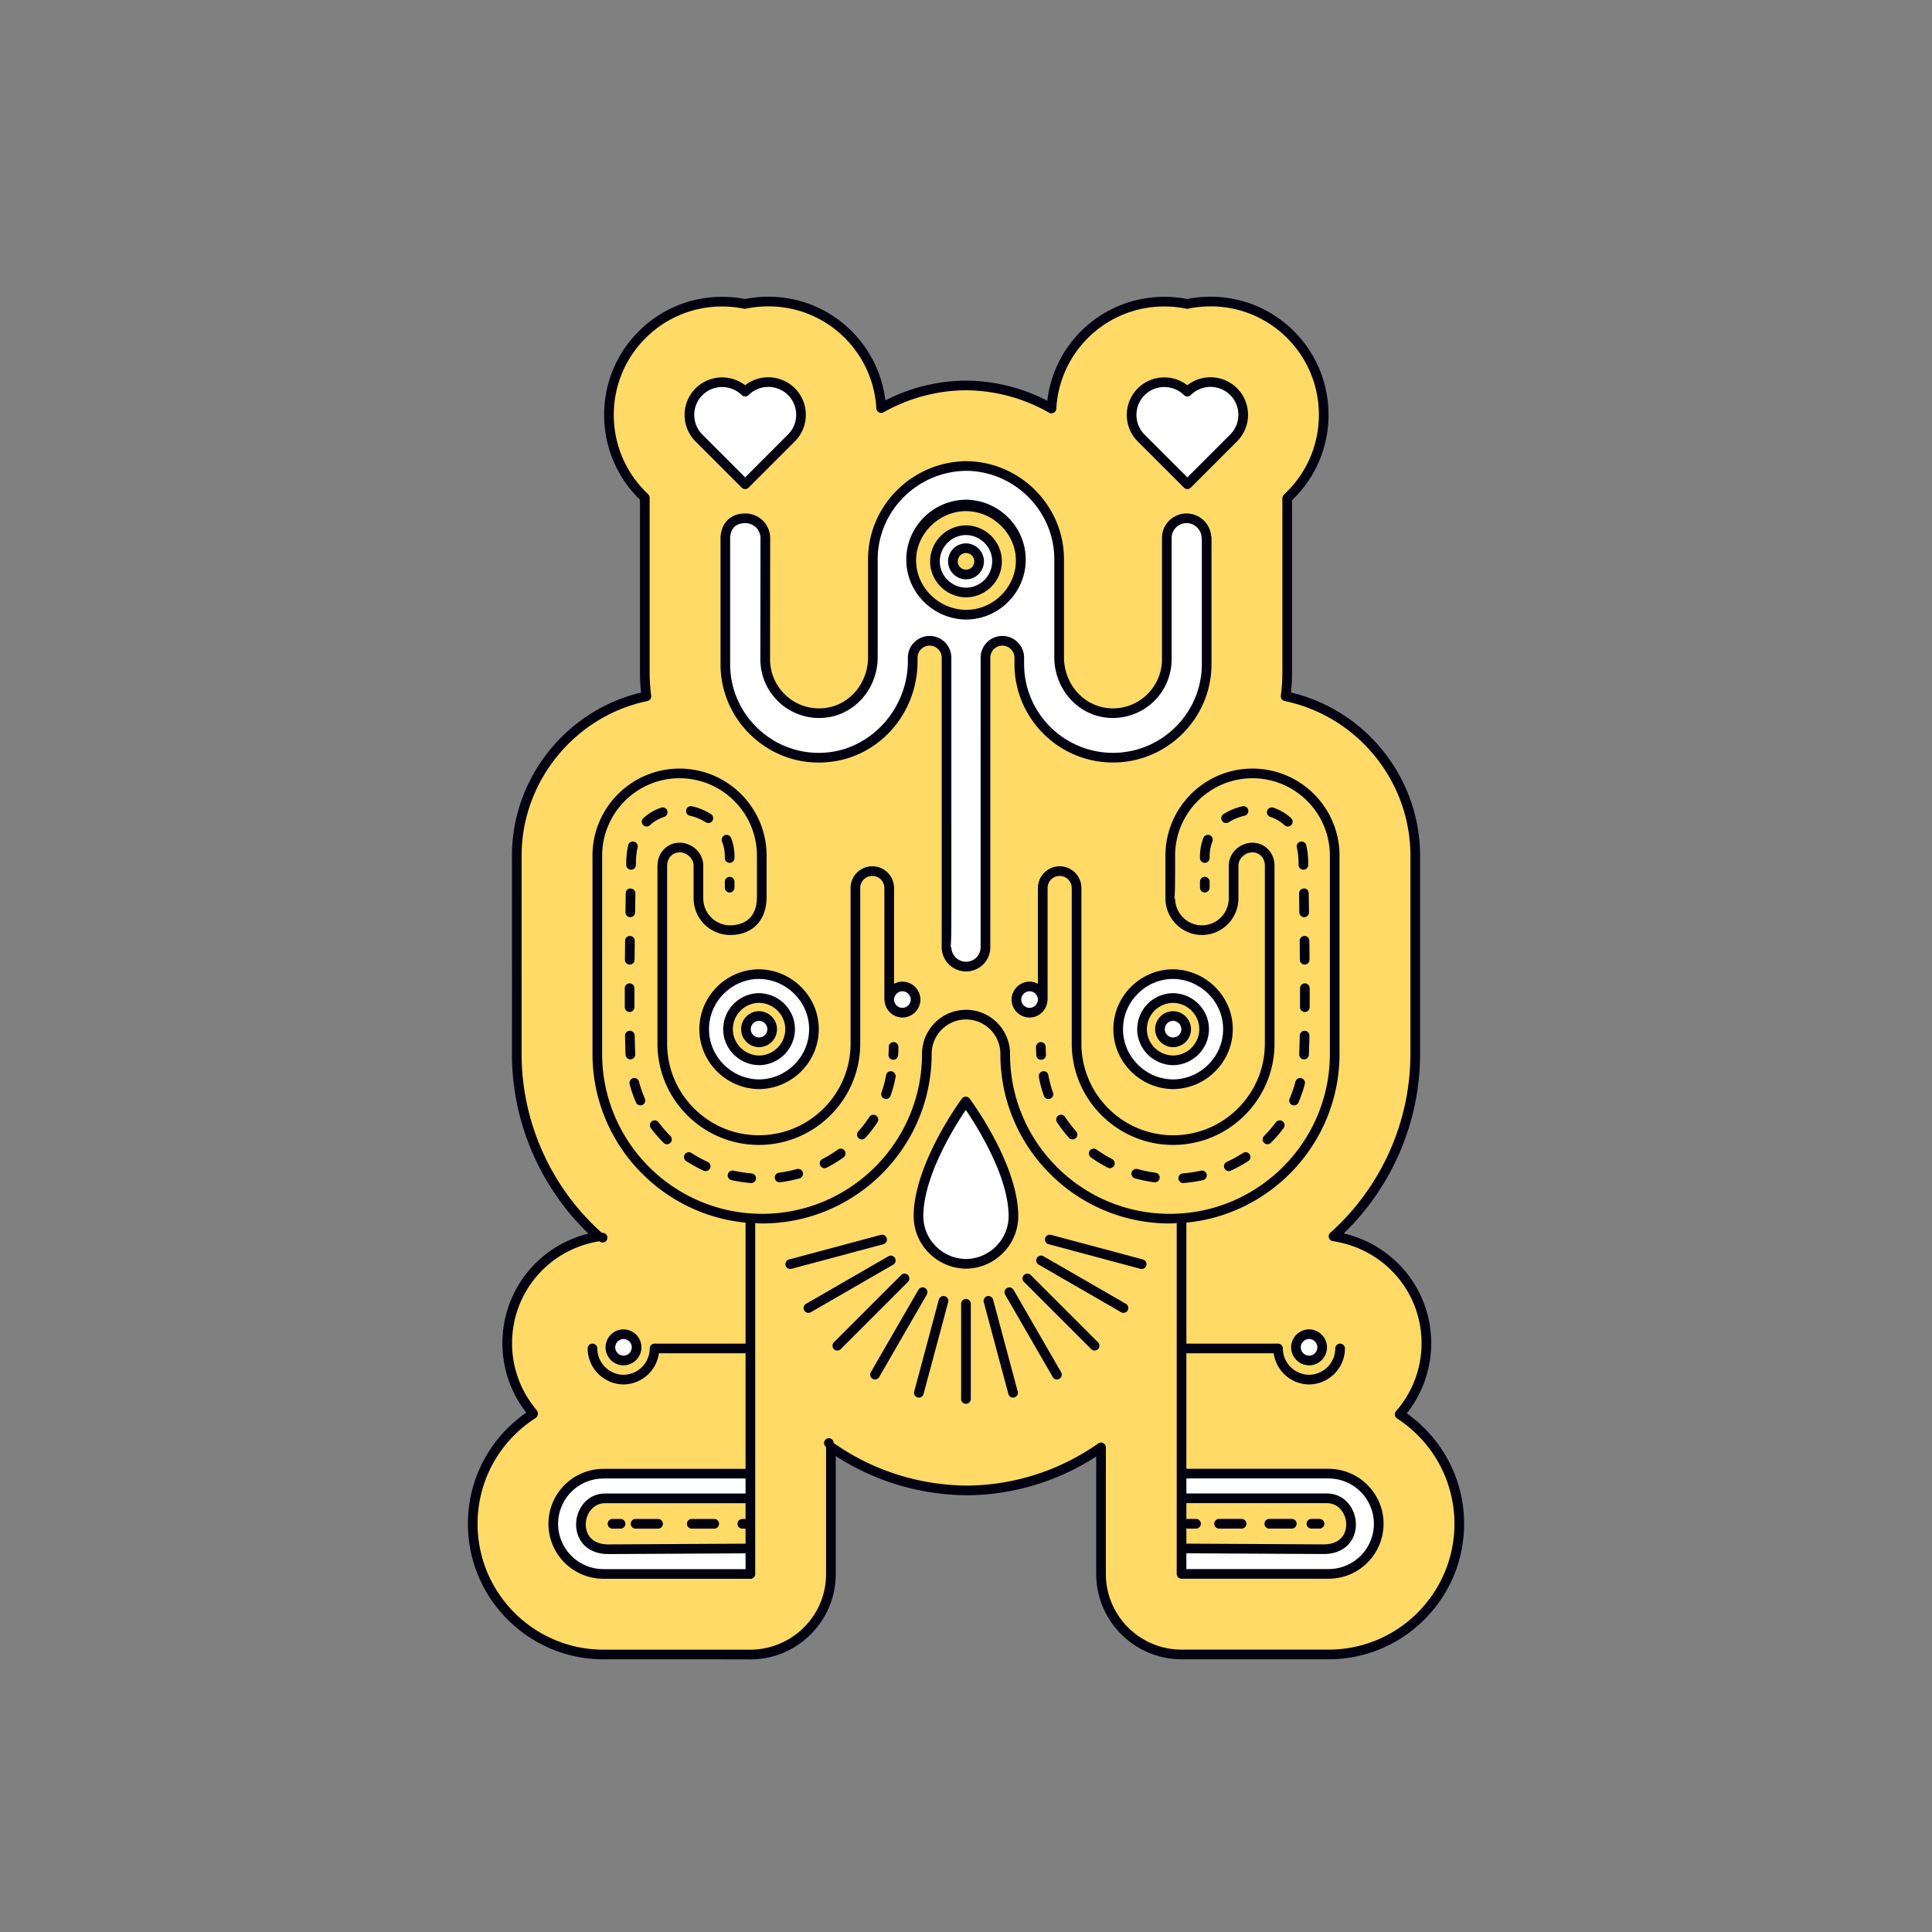 <?xml version="1.0" encoding="UTF-8"?>
<svg data-bbox="48.438 30.717 103.126 141.064" xmlns="http://www.w3.org/2000/svg" width="200" height="200" viewBox="0 0 200 200" data-type="color">
    <rect x="0" y="0" width="200" height="200" fill="#808080" stroke="none"/>
    <g>
        <path fill="#FFDA66" d="M144.89 146.412a11.132 11.132 0 002.766-7.345c0-5.615-4.146-10.257-9.61-11.079 5.186-4.651 8.458-11.395 8.458-18.893v-20.52c0-8.115-5.768-14.907-13.419-16.494.105-.785.164-1.585.164-2.398V51.581l.35-.35c4.572-4.572 4.573-12.01.002-16.583a11.647 11.647 0 00-8.288-3.432c-.823 0-1.633.084-2.419.249a11.823 11.823 0 00-2.363-.237 11.649 11.649 0 00-8.291 3.433c-2.115 2.115-3.237 4.849-3.393 7.629a17.954 17.954 0 00-8.765-2.386h-.164a17.959 17.959 0 00-8.7 2.346 11.668 11.668 0 00-3.395-7.601 11.647 11.647 0 00-8.288-3.432c-.823 0-1.633.084-2.419.249a11.823 11.823 0 00-2.363-.237 11.648 11.648 0 00-8.29 3.432c-4.555 4.554-4.569 11.978-.03 16.549l.003-.003c.072.077.146.153.221.228l.092.092v18.155c0 .814.059 1.614.165 2.4-7.568 1.572-13.293 8.232-13.415 16.23a7.63 7.63 0 00-.004.262v20.52c0 7.505 3.278 14.253 8.472 18.905-5.352.853-9.459 5.477-9.459 11.064a11.14 11.14 0 002.68 7.253l.02.03c-3.764 2.404-6.271 6.611-6.271 11.399 0 7.457 6.067 13.524 13.525 13.524H77.47c.07.002.139.011.21.011a8.336 8.336 0 008.336-8.336V149.79a24.845 24.845 0 0014.095 4.497 24.448 24.448 0 0013.868-4.454v13.097a8.336 8.336 0 008.336 8.336h15.224c7.458 0 13.525-6.067 13.525-13.524-.002-4.744-2.466-8.916-6.174-11.33z" data-color="1"/>
        <path fill="#000010" d="M77.679 171.781a1.96 1.96 0 01-.154-.007l-15.062-.004c-7.733 0-14.025-6.291-14.025-14.023 0-4.616 2.247-8.879 6.037-11.511a11.697 11.697 0 01-2.466-7.172c0-5.45 3.689-10.081 8.905-11.361-5.044-4.873-7.918-11.6-7.918-18.607L53 88.297c.12-7.885 5.712-14.798 13.364-16.604a18.499 18.499 0 01-.113-2.011V51.733l-.126-.131a.425.425 0 01-.046-.04c-4.732-4.767-4.718-12.507.032-17.255a12.142 12.142 0 018.644-3.579c.794 0 1.588.076 2.361.227a12.383 12.383 0 012.421-.238c3.265 0 6.333 1.271 8.642 3.579a12.18 12.18 0 013.471 7.153 18.562 18.562 0 018.265-2.046h.168c2.89.028 5.753.746 8.333 2.083a12.17 12.17 0 013.471-7.179 12.148 12.148 0 018.645-3.579c.794 0 1.588.076 2.361.227a12.383 12.383 0 012.421-.238c3.265 0 6.334 1.271 8.642 3.579 4.766 4.767 4.765 12.522-.002 17.289l-.203.203v17.895c0 .652-.038 1.326-.113 2.009 7.774 1.831 13.368 8.858 13.368 16.884v20.521c0 6.997-2.866 13.716-7.898 18.588 5.301 1.247 9.05 5.887 9.05 11.384 0 2.627-.895 5.177-2.529 7.24 3.727 2.639 5.935 6.873 5.935 11.436 0 7.732-6.292 14.023-14.025 14.023h-15.224c-4.872 0-8.836-3.964-8.836-8.836v-12.156a24.887 24.887 0 01-13.363 4.014c-4.879-.042-9.558-1.442-13.599-4.058v12.204c-.002 4.881-3.966 8.845-8.838 8.845zM66.743 50.811c.02.016.039.032.057.052l.304.31a.502.502 0 01.147.354v18.155c0 .753.054 1.538.16 2.334a.5.5 0 01-.394.556C59.59 74.114 54.115 80.738 54 88.321l-.004.254v20.521c0 7.051 3.027 13.805 8.305 18.532a.5.5 0 11-.255.867c-5.236.835-9.037 5.28-9.037 10.57 0 2.532.909 4.993 2.561 6.929.078.111.132.284.105.418s-.082.284-.197.358c-3.782 2.414-6.04 6.519-6.04 10.978 0 7.182 5.843 13.023 13.025 13.023h15.006c.015.001.122.009.135.007 4.399 0 7.91-3.514 7.91-7.832v-13.154a.499.499 0 11.788-.409c4.048 2.839 8.824 4.362 13.812 4.406a23.91 23.91 0 0013.576-4.363.499.499 0 01.788.409v13.097c0 4.32 3.515 7.836 7.836 7.836h15.224c7.182 0 13.025-5.843 13.025-13.023 0-4.409-2.222-8.489-5.944-10.912a.501.501 0 01-.103-.748 10.674 10.674 0 002.643-7.016c0-5.333-3.863-9.785-9.185-10.585a.5.5 0 01-.26-.867c5.27-4.727 8.292-11.477 8.292-18.521V88.575c0-7.708-5.476-14.438-13.021-16.005a.5.5 0 01-.394-.556c.106-.795.16-1.579.16-2.332V51.581c0-.133.053-.26.146-.354l.35-.35c4.377-4.377 4.378-11.498.002-15.875a11.148 11.148 0 00-7.935-3.286c-.782 0-1.562.08-2.317.237a.49.49 0 01-.202.001c-.74-.15-1.501-.227-2.263-.227a11.157 11.157 0 00-7.938 3.286 11.19 11.19 0 00-3.247 7.304.498.498 0 01-.747.405 17.569 17.569 0 00-8.522-2.32h-.159c-2.945.029-5.87.817-8.453 2.281a.502.502 0 01-.746-.406 11.193 11.193 0 00-3.249-7.275 11.148 11.148 0 00-7.935-3.286c-.782 0-1.562.08-2.317.237a.49.49 0 01-.202.001c-.74-.15-1.501-.227-2.263-.227a11.152 11.152 0 00-7.937 3.286c-4.346 4.346-4.374 11.418-.074 15.798z" data-color="2"/>
        <path fill="#000010" d="M99.997 145.323a.5.5 0 01-.5-.5v-9.852a.5.5 0 011 0v9.852a.5.5 0 01-.5.5z" data-color="2"/>
        <path fill="#000010" d="M90.58 142.8a.5.5 0 01-.433-.75l4.925-8.531a.5.5 0 11.866.5l-4.925 8.531a.499.499 0 01-.433.25z" data-color="2"/>
        <path fill="#000010" d="M83.688 135.906a.5.5 0 01-.251-.933l8.531-4.925a.5.5 0 01.5.866l-8.531 4.925a.488.488 0 01-.249.067z" data-color="2"/>
        <path fill="#000010" d="M116.305 135.906a.494.494 0 01-.25-.067l-8.531-4.925a.5.5 0 11.5-.866l8.531 4.925a.5.5 0 01-.25.933z" data-color="2"/>
        <path fill="#000010" d="M109.413 142.8a.502.502 0 01-.434-.25l-4.925-8.531a.5.5 0 01.866-.5l4.925 8.531a.5.5 0 01-.432.75z" data-color="2"/>
        <path fill="#000010" d="M95.123 144.68a.501.501 0 01-.484-.63l2.549-9.515a.508.508 0 01.612-.354.501.501 0 01.354.613l-2.549 9.515a.498.498 0 01-.482.371z" data-color="2"/>
        <path fill="#000010" d="M86.68 139.806a.5.5 0 01-.354-.853l6.965-6.965a.5.5 0 01.707.707l-6.965 6.965a.494.494 0 01-.353.146z" data-color="2"/>
        <path fill="#000010" d="M81.805 131.364a.5.5 0 01-.128-.983l9.515-2.549a.5.5 0 01.258.966l-9.515 2.549a.527.527 0 01-.13.017z" data-color="2"/>
        <path fill="#000010" d="M118.188 131.364a.534.534 0 01-.13-.017l-9.515-2.549a.5.5 0 01-.354-.612.505.505 0 01.612-.354l9.515 2.549a.5.5 0 01-.128.983z" data-color="2"/>
        <path fill="#000010" d="M113.313 139.806a.502.502 0 01-.354-.146l-6.966-6.965a.5.5 0 01.707-.707l6.966 6.965a.5.5 0 01-.353.853z" data-color="2"/>
        <path fill="#000010" d="M104.87 144.68a.498.498 0 01-.482-.37l-2.549-9.515a.5.5 0 01.354-.613.505.505 0 01.612.354l2.549 9.515a.5.5 0 01-.484.629z" data-color="2"/>
        <path fill="#000010" d="M124.72 92.39a.5.5 0 01-.5-.5v-.617a.5.5 0 011 0v.617a.5.5 0 01-.5.5z" data-color="2"/>
        <path fill="#000010" d="M122.485 122.468a.5.5 0 01-.04-.998 13.673 13.673 0 001.868-.283.5.5 0 01.219.977c-.658.147-1.333.249-2.007.303l-.04.001zm-2.934-.076a.482.482 0 01-.065-.004 14.781 14.781 0 01-1.991-.402.501.501 0 01-.349-.615.503.503 0 01.615-.35 13.37 13.37 0 001.853.375.5.5 0 01-.063.996zm7.654-1.159a.5.5 0 01-.209-.954 13.517 13.517 0 001.656-.907.5.5 0 11.541.839c-.569.367-1.168.695-1.78.976a.502.502 0 01-.208.046zm-12.311-.303a.49.49 0 01-.23-.057 14.474 14.474 0 01-1.731-1.06.5.5 0 11.581-.814c.513.366 1.055.698 1.611.987a.5.5 0 01-.231.944zm16.314-2.48a.5.5 0 01-.353-.853c.443-.442.858-.923 1.232-1.427a.5.5 0 01.803.595c-.403.544-.85 1.062-1.329 1.538a.497.497 0 01-.353.147zm-20.176-.499a.499.499 0 01-.372-.166 13.466 13.466 0 01-1.241-1.613.499.499 0 11.837-.546c.34.52.727 1.022 1.148 1.492a.5.5 0 01-.372.833zm22.926-3.525a.5.5 0 01-.458-.699c.25-.576.455-1.175.611-1.779a.501.501 0 01.969.25 13.065 13.065 0 01-.663 1.928.498.498 0 01-.459.3zm-25.425-.655a.499.499 0 01-.471-.333 12.622 12.622 0 01-.517-1.943.513.513 0 01.391-.593.485.485 0 01.584.367c.119.652.279 1.254.484 1.835a.501.501 0 01-.471.667zm26.461-4.106l-.022-.001a.5.5 0 01-.478-.521c.024-.546.042-1.205.056-1.948a.507.507 0 01.509-.491.5.5 0 01.491.509 73.043 73.043 0 01-.057 1.976.5.5 0 01-.499.476zm.083-4.905h-.001a.501.501 0 01-.499-.502l.001-.974-.001-.985a.5.5 0 01.499-.502h.001a.5.5 0 01.5.498l.001.989-.001.978a.5.5 0 01-.5.498zm-.015-4.908a.5.5 0 01-.5-.496l-.018-1.961a.5.5 0 01.495-.505h.005a.5.5 0 01.5.495l.018 1.963a.5.5 0 01-.496.504h-.004zm-.055-4.906a.5.5 0 01-.5-.493l-.029-1.963a.5.5 0 01.492-.508c.303-.038.503.216.508.492l.029 1.965a.5.5 0 01-.493.507h-.007zm-.081-4.911a.5.5 0 01-.5-.492l-.003-.195a7.08 7.08 0 00-.179-1.644.501.501 0 01.973-.233c.137.574.207 1.201.207 1.865l.003.19a.5.5 0 01-.493.508l-.008.001zm-10.206-.714a.5.5 0 01-.5-.5v-.16c0-.687.124-1.341.367-1.945a.501.501 0 01.928.375 4.165 4.165 0 00-.295 1.57v.16a.5.5 0 01-.5.5zm8.595-3.76a.498.498 0 01-.34-.133 4.029 4.029 0 00-1.497-.875.5.5 0 01.313-.949 5.046 5.046 0 011.863 1.09.5.5 0 01-.339.867zm-6.389-.363a.499.499 0 01-.269-.921 6.179 6.179 0 011.963-.811.5.5 0 11.22.977 5.232 5.232 0 00-1.646.678.504.504 0 01-.268.077z" data-color="2"/>
        <path fill="#000010" d="M107.779 109.708a.5.5 0 01-.499-.47c-.031-.525-.031-.86-.031-.86a.5.5 0 011 0c0 .008 0 .317.029.8a.499.499 0 01-.469.529l-.03.001z" data-color="2"/>
        <path fill="#000010" d="M75.534 92.39a.5.5 0 00.5-.5v-.617a.5.5 0 00-1 0v.617a.5.5 0 00.5.5z" data-color="2"/>
        <path fill="#000010" d="M77.769 122.468a.5.5 0 00.04-.998 13.673 13.673 0 01-1.868-.283.5.5 0 00-.219.977c.658.147 1.333.249 2.007.303l.04.001zm2.934-.076a.482.482 0 00.065-.004 14.781 14.781 0 001.991-.402.501.501 0 00.349-.615.503.503 0 00-.615-.35 13.37 13.37 0 01-1.853.375.5.5 0 00.063.996zm-7.654-1.159a.5.5 0 00.209-.954 13.517 13.517 0 01-1.656-.907.5.5 0 10-.541.839c.569.367 1.168.695 1.78.976a.502.502 0 00.208.046zm12.311-.303a.49.49 0 00.23-.057 14.474 14.474 0 001.731-1.06.5.5 0 10-.581-.814c-.513.366-1.055.698-1.611.987a.5.5 0 00.231.944zm-16.314-2.48a.5.5 0 00.353-.853 12.791 12.791 0 01-1.232-1.427.5.5 0 00-.803.595c.403.544.85 1.062 1.329 1.538a.497.497 0 00.353.147zm20.176-.499a.499.499 0 00.372-.166c.456-.508.873-1.051 1.241-1.613a.499.499 0 10-.837-.546c-.34.52-.727 1.022-1.148 1.492a.5.5 0 00.372.833zm-22.926-3.525a.5.5 0 00.458-.699 12.053 12.053 0 01-.611-1.779.501.501 0 00-.969.25c.169.654.392 1.304.663 1.928a.5.5 0 00.459.3zm25.425-.655a.499.499 0 00.471-.333c.224-.632.397-1.286.517-1.943a.513.513 0 00-.391-.593.485.485 0 00-.584.367 11.87 11.87 0 01-.484 1.835.501.501 0 00.471.667zm-26.461-4.106l.022-.001a.5.5 0 00.478-.521 80.396 80.396 0 01-.056-1.948.507.507 0 00-.509-.491.5.5 0 00-.491.509c.013.753.032 1.422.057 1.976a.5.5 0 00.499.476zm-.083-4.905h.001a.501.501 0 00.499-.502l-.001-.974.001-.985a.5.5 0 00-.499-.502h-.001a.5.5 0 00-.5.498l-.001.989.001.978a.5.5 0 00.5.498zm.015-4.908a.5.5 0 00.5-.496l.018-1.961a.5.5 0 00-.495-.505h-.005a.5.5 0 00-.5.495l-.018 1.963a.5.5 0 00.496.504h.004zm.055-4.906a.5.5 0 00.5-.493l.029-1.963a.5.5 0 00-.492-.508c-.303-.038-.503.216-.508.492l-.029 1.965a.5.5 0 00.493.507h.007zm.081-4.911a.5.5 0 00.5-.492l.003-.195c0-.597.06-1.146.179-1.644a.501.501 0 00-.973-.233 8.054 8.054 0 00-.207 1.865l-.003.19a.5.5 0 00.493.508l.008.001zm10.206-.714a.5.5 0 00.5-.5v-.16c0-.687-.124-1.341-.367-1.945a.501.501 0 00-.928.375c.196.484.295 1.013.295 1.57v.16a.5.5 0 00.5.5zm-8.595-3.76a.498.498 0 00.34-.133 4.029 4.029 0 011.497-.875.5.5 0 00-.313-.949 5.046 5.046 0 00-1.863 1.09.5.5 0 00.339.867zm6.389-.363a.499.499 0 00.269-.921 6.179 6.179 0 00-1.963-.811.5.5 0 10-.22.977 5.232 5.232 0 011.646.678.504.504 0 00.268.077z" data-color="2"/>
        <path fill="#000010" d="M92.475 109.708a.5.5 0 00.499-.47c.031-.525.031-.86.031-.86a.5.5 0 00-1 0c0 .008 0 .317-.029.8a.499.499 0 00.499.53z" data-color="2"/>
        <path fill="#FFFFFF" d="M77.679 152.552H62.293l.17.006a5.194 5.194 0 00-5.189 5.189 5.194 5.194 0 005.189 5.188h15.216v-10.383zm-14.69 7.825c-1.994 0-2.85-1.263-2.85-2.559 0-1.296.906-2.708 2.501-2.708h15.039v5.187l-14.69.08z" data-color="3"/>
        <path fill="#FFFFFF" d="M137.537 152.554l.17-.006h-15.394v10.383h15.224a5.194 5.194 0 005.189-5.188 5.194 5.194 0 00-5.189-5.189zm-.526 7.819l-14.698-.08v-5.187h15.047c1.595 0 2.501 1.412 2.501 2.708 0 1.296-.856 2.559-2.85 2.559z" data-color="3"/>
        <path fill="#FFFFFF" d="M64.545 138.114a1.366 1.366 0 00-1.358 1.363c0 .748.605 1.356 1.352 1.362a1.367 1.367 0 001.364-1.363 1.367 1.367 0 00-1.358-1.362z" data-color="3"/>
        <path fill="#000010" d="M64.543 141.34a1.872 1.872 0 01-1.856-1.862c0-1.019.831-1.854 1.853-1.863h.009a1.873 1.873 0 011.854 1.862 1.877 1.877 0 01-1.86 1.863zm.002-2.726a.87.87 0 00-.857.863c0 .471.384.858.856.862a.87.87 0 00.859-.863.87.87 0 00-.858-.862z" data-color="2"/>
        <path fill="#FFFFFF" d="M135.513 138.114a1.366 1.366 0 011.358 1.363c0 .748-.605 1.356-1.352 1.362a1.367 1.367 0 01-1.364-1.363c0-.747.605-1.355 1.358-1.362z" data-color="3"/>
        <path fill="#000010" d="M135.524 141.34a1.877 1.877 0 01-1.868-1.863 1.87 1.87 0 011.853-1.862h.009a1.873 1.873 0 011.854 1.863 1.871 1.871 0 01-1.848 1.862zm-.011-2.726a.869.869 0 00-.857.862c0 .472.39.859.868.863a.864.864 0 00.847-.862.87.87 0 00-.858-.863z" data-color="2"/>
        <path fill="#FFFFFF" d="M127.707 40.544a3.385 3.385 0 00-4.789 0 3.394 3.394 0 00-4.784.012 3.387 3.387 0 00-.008 4.781l4.789 4.79 4.79-4.789a3.39 3.39 0 00.002-4.794z" data-color="3"/>
        <path fill="#000010" d="M122.915 50.627a.504.504 0 01-.354-.146l-4.791-4.791a3.895 3.895 0 01.01-5.487 3.905 3.905 0 015.135-.323 3.89 3.89 0 015.145.312 3.893 3.893 0 01-.003 5.5l-4.79 4.79a.502.502 0 01-.352.145zm-2.385-10.561a2.88 2.88 0 00-2.043.843 2.892 2.892 0 00-.007 4.075l4.434 4.436 4.436-4.437a2.893 2.893 0 00.003-4.086 2.892 2.892 0 00-4.083 0 .5.5 0 01-.705.002 2.883 2.883 0 00-2.035-.833z" data-color="2"/>
        <path fill="#FFFFFF" d="M81.93 40.544a3.385 3.385 0 00-4.789 0 3.394 3.394 0 00-4.784.012 3.387 3.387 0 00-.008 4.781l4.789 4.79 4.79-4.789a3.39 3.39 0 00.002-4.794z" data-color="3"/>
        <path fill="#000010" d="M77.138 50.627a.504.504 0 01-.354-.146l-4.791-4.791a3.896 3.896 0 01.009-5.487 3.907 3.907 0 015.136-.323 3.893 3.893 0 015.145.312 3.893 3.893 0 01-.003 5.5l-4.79 4.79a.499.499 0 01-.352.145zm-2.385-10.561a2.88 2.88 0 00-2.043.843 2.892 2.892 0 00-.006 4.075l4.434 4.436 4.436-4.437a2.893 2.893 0 00.003-4.086 2.892 2.892 0 00-4.083 0 .5.5 0 01-.705.002 2.891 2.891 0 00-2.036-.833z" data-color="2"/>
        <path fill="#FFDA66" d="M100 52.408c-3.149.031-5.682 2.575-5.682 5.704 0 3.131 2.533 5.674 5.708 5.703 3.124-.028 5.657-2.572 5.657-5.701-.001-3.131-2.534-5.675-5.683-5.706z" data-color="1"/>
        <path fill="#000010" d="M100.03 64.315c-3.43-.03-6.212-2.813-6.212-6.203 0-3.387 2.771-6.17 6.178-6.204h.01c3.406.034 6.177 2.817 6.177 6.206s-2.761 6.17-6.153 6.201zM100 52.908c-2.858.031-5.183 2.364-5.183 5.204 0 2.844 2.338 5.178 5.212 5.203 2.837-.025 5.152-2.359 5.152-5.201.001-2.841-2.323-5.175-5.181-5.206z" data-color="2"/>
        <path fill="#FFFFFF" d="M100.014 61.336c-1.795-.016-3.227-1.454-3.227-3.224A3.234 3.234 0 01100 54.887a3.234 3.234 0 013.213 3.226 3.228 3.228 0 01-3.199 3.223z" data-color="3"/>
        <path fill="#000010" d="M100.014 61.837h-.004c-2.053-.019-3.723-1.689-3.723-3.725 0-2.033 1.664-3.704 3.708-3.725 2.054.021 3.717 1.691 3.717 3.726s-1.657 3.704-3.693 3.724h-.005zm-.019-6.45c-1.489.015-2.708 1.237-2.708 2.725s1.223 2.708 2.727 2.725a2.735 2.735 0 002.698-2.724c.001-1.488-1.218-2.711-2.717-2.726z" data-color="2"/>
        <path fill="#FFDA66" d="M100 56.749a1.366 1.366 0 011.358 1.363c0 .748-.605 1.356-1.352 1.362a1.367 1.367 0 01-1.364-1.363c0-.747.605-1.355 1.358-1.362z" data-color="1"/>
        <path fill="#000010" d="M100.01 59.974a1.877 1.877 0 01-1.868-1.862c0-1.017.831-1.853 1.852-1.863h.011a1.875 1.875 0 011.853 1.863 1.869 1.869 0 01-1.848 1.862zm-.01-2.725a.87.87 0 00-.857.863.86.86 0 00.868.862.864.864 0 00.847-.862.87.87 0 00-.858-.863z" data-color="2"/>
        <path fill="#FFFFFF" d="M78.578 112.244c-3.15-.031-5.682-2.575-5.682-5.705 0-3.129 2.533-5.673 5.657-5.701 3.175.028 5.708 2.572 5.708 5.703-.001 3.128-2.534 5.672-5.683 5.703z" data-color="3"/>
        <path fill="#000010" d="M78.578 112.744h-.005c-3.406-.034-6.177-2.817-6.177-6.205 0-3.389 2.76-6.17 6.152-6.201 3.429.03 6.212 2.812 6.212 6.202 0 3.387-2.771 6.17-6.177 6.204h-.005zm-.03-11.406c-2.837.025-5.152 2.359-5.152 5.201 0 2.84 2.324 5.174 5.182 5.205 2.858-.031 5.182-2.364 5.182-5.204 0-2.843-2.338-5.177-5.212-5.202z" data-color="2"/>
        <path fill="#FFFFFF" d="M121.436 112.244c-3.15-.031-5.682-2.575-5.682-5.705 0-3.129 2.533-5.673 5.657-5.701 3.175.028 5.708 2.572 5.708 5.703 0 3.128-2.533 5.672-5.683 5.703z" data-color="3"/>
        <path fill="#000010" d="M121.437 112.744h-.005c-3.406-.034-6.178-2.817-6.178-6.205 0-3.389 2.76-6.17 6.152-6.201 3.43.03 6.212 2.812 6.212 6.202 0 3.387-2.771 6.17-6.177 6.204h-.004zm-.031-11.406c-2.837.025-5.152 2.359-5.152 5.201 0 2.84 2.324 5.174 5.183 5.205 2.858-.031 5.182-2.364 5.182-5.204 0-2.843-2.339-5.177-5.213-5.202z" data-color="2"/>
        <path fill="#FFDA66" d="M121.422 103.316a3.228 3.228 0 00-3.198 3.224 3.234 3.234 0 003.213 3.226 3.234 3.234 0 003.213-3.225c-.001-1.771-1.433-3.209-3.228-3.225zm.014 4.587a1.366 1.366 0 01-1.358-1.363c0-.748.605-1.356 1.352-1.362a1.367 1.367 0 011.364 1.363c0 .747-.605 1.355-1.358 1.362z" data-color="1"/>
        <path fill="#000010" d="M121.442 110.265c-2.054-.021-3.718-1.691-3.718-3.726a3.737 3.737 0 013.694-3.724h.009c2.053.018 3.723 1.688 3.723 3.724-.001 2.035-1.664 3.706-3.708 3.726zm-.02-6.449a2.733 2.733 0 00-2.698 2.724c0 1.488 1.219 2.711 2.718 2.726a2.742 2.742 0 002.708-2.726c-.001-1.488-1.224-2.708-2.728-2.724zm.015 4.587h-.004a1.873 1.873 0 01-1.854-1.863c0-1.018.829-1.853 1.847-1.862a1.877 1.877 0 011.868 1.863 1.87 1.87 0 01-1.853 1.862h-.004zm-.011-2.726a.864.864 0 00-.847.862c0 .47.384.856.858.863a.869.869 0 00.857-.862.873.873 0 00-.868-.863z" data-color="2"/>
        <path fill="#FFDA66" d="M78.563 103.316a3.228 3.228 0 00-3.198 3.224 3.234 3.234 0 003.213 3.226 3.234 3.234 0 003.213-3.225c-.001-1.771-1.433-3.209-3.228-3.225zm.015 4.587a1.366 1.366 0 01-1.358-1.363c0-.748.605-1.356 1.352-1.362a1.367 1.367 0 011.364 1.363 1.367 1.367 0 01-1.358 1.362z" data-color="1"/>
        <path fill="#000010" d="M78.583 110.265c-2.054-.021-3.718-1.691-3.718-3.726a3.737 3.737 0 013.694-3.724h.009c2.053.018 3.723 1.688 3.723 3.724-.001 2.035-1.664 3.706-3.708 3.726zm-.02-6.449a2.733 2.733 0 00-2.698 2.724c0 1.488 1.219 2.711 2.718 2.726a2.742 2.742 0 002.708-2.726c-.001-1.488-1.224-2.708-2.728-2.724zm.015 4.587h-.004a1.873 1.873 0 01-1.854-1.863c0-1.018.829-1.853 1.847-1.862a1.877 1.877 0 011.868 1.863 1.87 1.87 0 01-1.853 1.862h-.004zm-.011-2.726a.864.864 0 00-.847.862c0 .47.384.856.858.863a.869.869 0 00.857-.862.872.872 0 00-.868-.863z" data-color="2"/>
        <path fill="#FFFFFF" d="M107.943 103.475a1.366 1.366 0 01-1.363 1.358 1.363 1.363 0 01-1.362-1.352 1.367 1.367 0 011.363-1.364c.747 0 1.354.605 1.362 1.358z" data-color="3"/>
        <path fill="#FFFFFF" d="M92.052 103.475a1.366 1.366 0 001.363 1.358c.748 0 1.356-.605 1.362-1.352a1.367 1.367 0 00-1.363-1.364c-.747 0-1.355.605-1.362 1.358z" data-color="3"/>
        <path fill="#000010" d="M133.726 157.239h-2.328a.5.5 0 000 1h2.328a.5.5 0 000-1z" data-color="2"/>
        <path fill="#000010" d="M128.529 157.239H126.2a.5.5 0 000 1h2.328a.5.5 0 00.001-1z" data-color="2"/>
        <path fill="#000010" d="M136.593 157.239h-.834a.5.5 0 000 1h.834a.5.5 0 000-1z" data-color="2"/>
        <path fill="#000010" d="M137.819 152.06a.522.522 0 00-.113-.013h-14.894v-11.956h9.039a3.745 3.745 0 003.667 3.227c2.044-.021 3.708-1.691 3.708-3.726a.5.5 0 00-1 0 2.742 2.742 0 01-2.708 2.726c-1.499-.015-2.717-1.238-2.717-2.727a.5.5 0 00-.5-.5h-9.488v-12.525c8.885-.859 15.855-8.364 15.855-17.471v-20.52c0-4.969-4.042-9.011-9.011-9.011-4.969 0-9.011 4.042-9.011 9.011v4.454c.021 2.073 1.715 3.76 3.778 3.76a3.788 3.788 0 003.772-3.607.472.472 0 00.007-.085v-3.491c0-.729.68-1.367 1.454-1.367.73 0 1.28.588 1.28 1.367v18.422c0 5.235-4.26 9.495-9.496 9.495s-9.495-4.26-9.495-9.495v-16.1c0-1.24-1.01-2.25-2.25-2.25s-2.25 1.01-2.25 2.25v9.916a1.822 1.822 0 00-.867-.226 1.875 1.875 0 00-1.862 1.868 1.869 1.869 0 001.862 1.848c.972 0 1.769-.761 1.848-1.719.006-.031.019-.06.019-.092V91.927c0-.689.561-1.25 1.25-1.25s1.25.561 1.25 1.25v16.1c0 5.787 4.708 10.495 10.495 10.495s10.496-4.708 10.496-10.495V89.605c0-1.327-1.001-2.367-2.28-2.367-1.33 0-2.454 1.084-2.454 2.367v3.375a.489.489 0 00-.003.054 2.786 2.786 0 01-2.776 2.755c-1.517 0-2.763-1.242-2.778-2.77l-.075.001c.076-.576.076-1.808.076-4.445 0-4.417 3.594-8.011 8.011-8.011s8.011 3.594 8.011 8.011v20.521c0 9.13-7.428 16.558-16.557 16.558a16.443 16.443 0 01-11.707-4.851 16.445 16.445 0 01-4.846-11.712c0-2.512-2.044-4.556-4.556-4.556s-4.556 2.046-4.556 4.561c0 9.13-7.428 16.558-16.557 16.558s-16.557-7.428-16.557-16.558l.002-20.521c0-4.417 3.594-8.011 8.011-8.011s8.011 3.594 8.011 8.011v4.277c0 2.65-1.942 2.937-2.778 2.937a2.785 2.785 0 01-2.775-2.755.458.458 0 00-.003-.053v-3.376c0-1.283-1.124-2.367-2.454-2.367-1.248 0-2.232.99-2.278 2.272a.486.486 0 00-.009.095v18.422c0 5.787 4.708 10.495 10.496 10.495s10.495-4.708 10.495-10.495v-16.1c0-.689.561-1.25 1.25-1.25s1.25.561 1.25 1.25v11.594c0 .033.013.062.019.092a1.867 1.867 0 001.848 1.719 1.87 1.87 0 001.862-1.855 1.874 1.874 0 00-1.862-1.86c-.314 0-.606.086-.867.226v-9.916c0-1.24-1.009-2.25-2.25-2.25s-2.25 1.01-2.25 2.25v16.1c0 5.235-4.259 9.495-9.495 9.495s-9.496-4.26-9.496-9.495V89.691a.49.49 0 00.007-.086c0-.779.55-1.367 1.28-1.367.774 0 1.454.639 1.454 1.367v3.491a.45.45 0 00.007.083 3.789 3.789 0 003.771 3.609c2.33 0 3.778-1.509 3.778-3.937v-4.277c0-4.969-4.042-9.011-9.011-9.011-4.968 0-9.011 4.042-9.013 9.011v20.521c0 9.104 6.965 16.608 15.846 17.471v12.525h-9.356c-.012 0-.021.006-.032.007-.011-.001-.021-.007-.032-.007a.5.5 0 00-.5.5 2.743 2.743 0 01-2.708 2.727c-1.499-.015-2.717-1.237-2.717-2.726a.5.5 0 00-1 0c0 2.034 1.663 3.705 3.717 3.726a3.742 3.742 0 003.657-3.227h8.972v11.961H62.293a.468.468 0 00-.107.012 5.698 5.698 0 00-5.412 5.683 5.695 5.695 0 005.689 5.688h15.163c.018.002.034.011.053.011a.5.5 0 00.5-.5v-36.329c.237.01.47.036.71.036 9.681 0 17.557-7.876 17.557-17.558 0-1.963 1.595-3.561 3.556-3.561s3.556 1.595 3.556 3.556a17.44 17.44 0 005.139 12.419 17.436 17.436 0 0012.414 5.144c.237 0 .468-.026.703-.036l-.001 25.929v10.384a.5.5 0 00.5.5h15.224a5.695 5.695 0 005.689-5.688c0-3.041-2.4-5.534-5.407-5.682zm-31.239-47.727a.863.863 0 01-.862-.848.871.871 0 01.862-.868.87.87 0 01.863.858.87.87 0 01-.863.858zm-13.165-1.716a.87.87 0 01.862.86.865.865 0 01-.862.855.87.87 0 01-.863-.857.87.87 0 01.863-.858zm-16.569 55.626h.333v1.557l-14.191.077c-1.731 0-2.349-1.063-2.349-2.059 0-1.085.749-2.208 2.001-2.208h14.539v1.633h-.333a.5.5 0 000 1zm-14.383 4.191a4.694 4.694 0 01-4.689-4.688 4.694 4.694 0 014.689-4.689.536.536 0 00.07-.005h14.646v1.558H62.64c-1.878 0-3.001 1.631-3.001 3.208 0 1.522 1.036 3.059 3.35 3.059h.003l14.187-.077v1.635H62.463zm60.35-4.229a.492.492 0 00.167.034h.833a.5.5 0 000-1h-.833a.487.487 0 00-.167.034v-1.667h14.547c1.252 0 2.001 1.123 2.001 2.209 0 .995-.617 2.059-2.349 2.059l-14.199-.077v-1.592zm14.724 4.225h-14.724v-1.635l14.195.077h.003c2.314 0 3.35-1.536 3.35-3.059 0-1.577-1.123-3.209-3.001-3.209h-14.547v-1.558h14.647a.49.49 0 00.077.006 4.695 4.695 0 014.689 4.689 4.694 4.694 0 01-4.689 4.689z" data-color="2"/>
        <path fill="#000010" d="M73.937 157.243H71.61a.5.5 0 000 1h2.327a.5.5 0 000-1z" data-color="2"/>
        <path fill="#000010" d="M68.121 157.243h-2.327a.5.5 0 000 1h2.327a.5.5 0 000-1z" data-color="2"/>
        <path fill="#000010" d="M64.24 157.243h-.834a.5.5 0 000 1h.834a.5.5 0 000-1z" data-color="2"/>
        <path fill="#FFFFFF" d="M99.997 130.831c-2.723-.027-4.913-2.226-4.913-4.933 0-5.223 4.891-11.872 4.891-11.872s4.936 6.649 4.936 11.873c-.001 2.705-2.191 4.905-4.914 4.932z" data-color="3"/>
        <path fill="#000010" d="M99.997 131.331h-.005c-2.982-.029-5.409-2.467-5.409-5.434 0-5.325 4.785-11.892 4.989-12.168a.499.499 0 01.402-.204h.001a.5.5 0 01.401.202c.206.276 5.034 6.843 5.034 12.171 0 2.967-2.426 5.403-5.409 5.433h-.004zm-.02-16.434c-1.153 1.707-4.394 6.872-4.394 11 0 2.42 1.979 4.407 4.414 4.434 2.434-.026 4.414-2.014 4.414-4.433-.001-4.133-3.272-9.297-4.434-11.001z" data-color="2"/>
        <path fill="#FFFFFF" d="M124.891 55.714c0-1.136-.924-2.06-2.06-2.06a2.04 2.04 0 00-2.044 2.06v12.539a5.58 5.58 0 01-6.279 5.529c-2.826-.35-4.866-2.903-4.866-5.751v-10.13l.001.003c0-5.277-4.308-9.613-9.603-9.665-5.373.052-9.681 4.387-9.681 9.663v10.129c0 2.848-2.04 5.402-4.866 5.751a5.58 5.58 0 01-6.279-5.529l.015-12.539c0-1.137-.924-2.06-2.059-2.06-2.114 0-2.082 2.011-2.082 2.011v13.07c0 5.502 4.582 9.935 10.138 9.69 5.235-.231 9.26-4.754 9.26-9.994v-.346c0-.965.785-1.75 1.75-1.75s1.75.785 1.75 1.75c0 0 0 29.955-.003 29.955 0 1.115.907 2.022 2.022 2.022a2 2 0 002.007-2.015l.003-29.962c0-.965.785-1.75 1.75-1.75s1.75.785 1.75 1.75v.651c0 5.357 4.343 9.699 9.699 9.699 5.357 0 9.699-4.343 9.699-9.699v-13.07l-.022.048zm-24.866 7.921c-3.175-.028-5.708-2.572-5.708-5.703 0-3.129 2.533-5.673 5.682-5.704 3.15.031 5.682 2.575 5.682 5.705.001 3.13-2.532 5.674-5.656 5.702z" data-color="3"/>
        <path fill="#000010" d="M100.005 100.562a2.524 2.524 0 01-2.522-2.521v-.01c.003-.426.003-29.65.003-29.946 0-.689-.561-1.25-1.25-1.25s-1.25.561-1.25 1.25v.347c0 5.643-4.277 10.252-9.738 10.493-2.809.147-5.482-.877-7.511-2.818a10.111 10.111 0 01-3.149-7.37v-13.07c0-.036-.009-1.073.716-1.81.458-.466 1.085-.701 1.866-.701a2.563 2.563 0 012.56 2.56l-.015 12.54a5.08 5.08 0 001.717 3.801 5.02 5.02 0 004 1.231c2.524-.312 4.428-2.571 4.428-5.255v-10.13c0-5.55 4.565-10.109 10.176-10.163 5.578.055 10.107 4.614 10.107 10.164v10.128c0 2.684 1.903 4.942 4.428 5.255a5.035 5.035 0 004-1.231 5.081 5.081 0 001.717-3.802V55.715a2.505 2.505 0 01.729-1.801 2.533 2.533 0 011.816-.759 2.563 2.563 0 012.55 2.334.496.496 0 01.032.177v13.07c0 5.624-4.575 10.199-10.199 10.199s-10.199-4.575-10.199-10.199v-.651c0-.689-.561-1.25-1.25-1.25s-1.25.561-1.25 1.25l-.003 29.963a2.461 2.461 0 01-.716 1.767 2.51 2.51 0 01-1.793.747zm-1.601-2.521h.079a1.523 1.523 0 002.601 1.071c.281-.285.434-.661.428-1.058l.003-29.97c0-1.24 1.009-2.25 2.25-2.25s2.25 1.01 2.25 2.25v.651c0 5.072 4.127 9.199 9.199 9.199s9.199-4.127 9.199-9.199v-12.88a.44.44 0 01-.022-.142c0-.86-.7-1.56-1.56-1.56a1.541 1.541 0 00-1.544 1.553v12.546a6.081 6.081 0 01-2.055 4.551 6.095 6.095 0 01-4.786 1.475c-3.024-.374-5.305-3.06-5.305-6.247V57.88c-.013-4.993-4.094-9.092-9.107-9.141-5.055.049-9.176 4.159-9.176 9.163v10.13c0 3.188-2.281 5.873-5.305 6.247a6.078 6.078 0 01-6.841-6.026l.015-12.539c0-.86-.7-1.56-1.56-1.56-.503 0-.891.136-1.154.402-.427.434-.428 1.094-.428 1.101v13.078a9.12 9.12 0 002.84 6.647 9.112 9.112 0 006.776 2.543c4.842-.215 8.782-4.474 8.782-9.495v-.347c0-1.24 1.01-2.25 2.25-2.25s2.25 1.01 2.25 2.25l.001 25.277c0 2.805 0 4.091-.08 4.681zm26.987-42.326h.01-.01zm-25.365 8.42h-.004c-3.421-.03-6.204-2.812-6.204-6.202 0-3.388 2.771-6.171 6.177-6.205 3.416.034 6.188 2.817 6.188 6.206s-2.76 6.17-6.152 6.201h-.005zm-.031-11.407c-2.85.028-5.177 2.363-5.177 5.205 0 2.841 2.336 5.174 5.208 5.202 2.844-.028 5.157-2.36 5.157-5.201-.001-2.841-2.328-5.177-5.188-5.206z" data-color="2"/>
    </g>
</svg>
